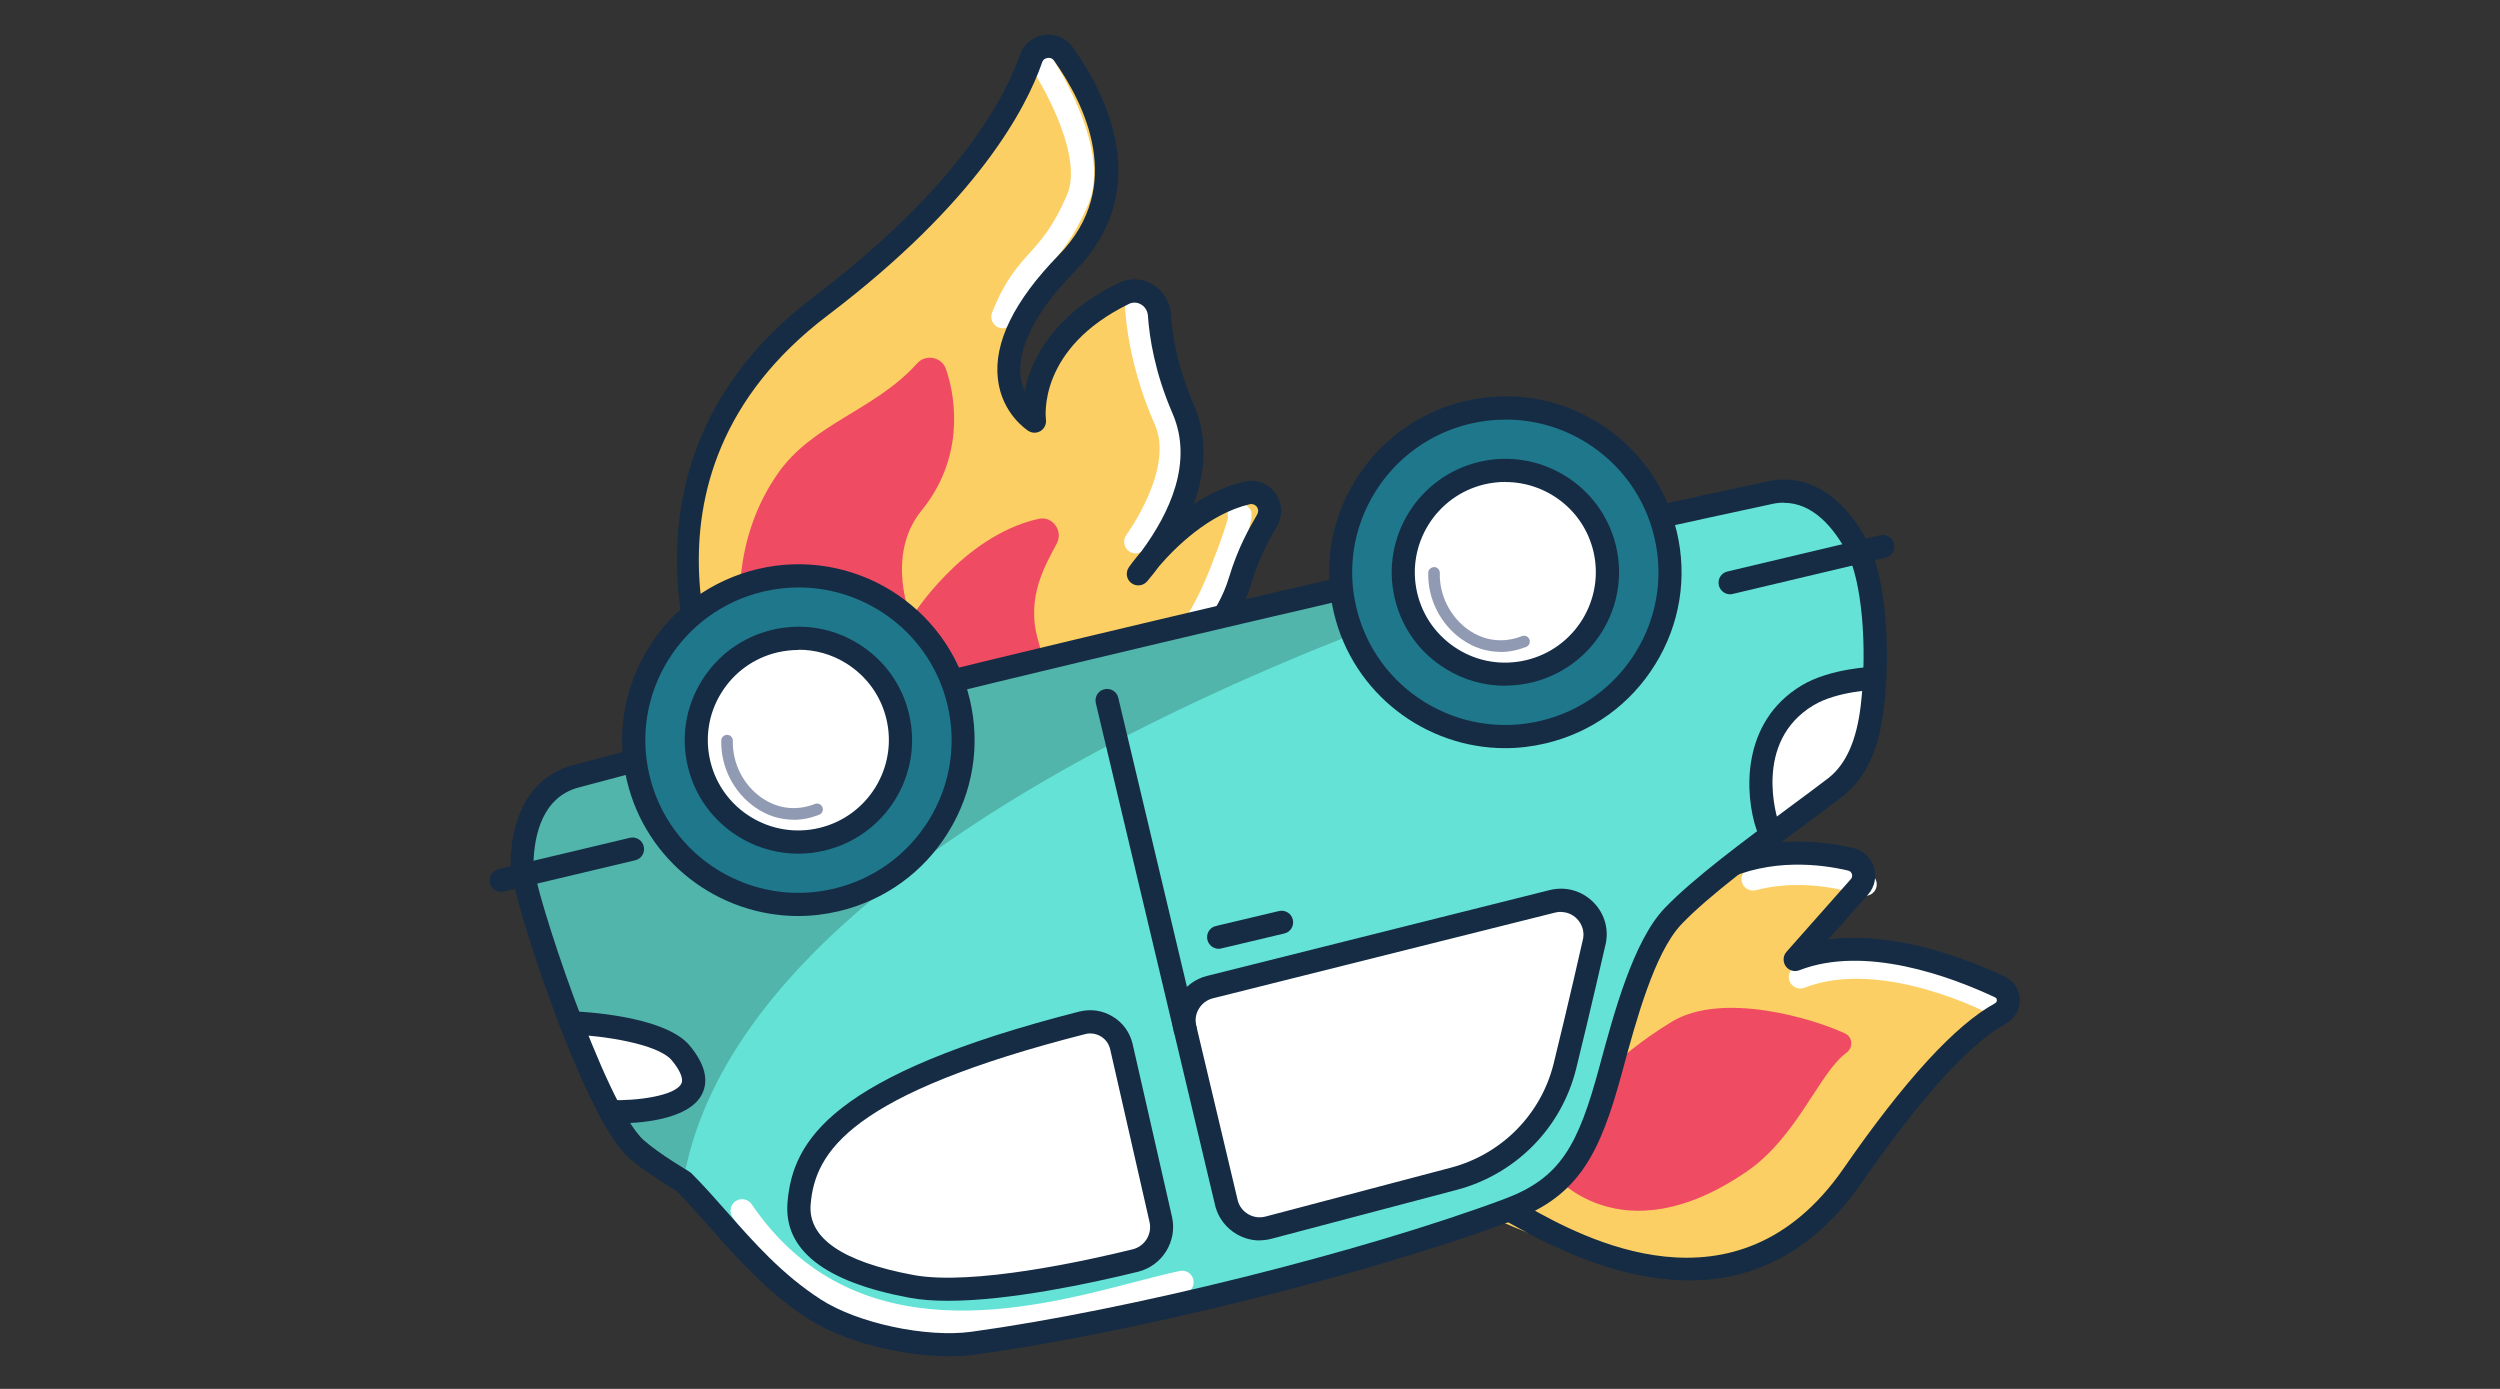<svg width="216" height="120" viewBox="0 0 216 120" fill="none" xmlns="http://www.w3.org/2000/svg">
<rect x="0" y="0" width="216" height="120" fill="#333333" stroke="none"/>
<g clip-path="url(#clip0_4611_253900)">
<path d="M128.75 105.099C132.8 107.089 152.22 115.259 160.64 101.319C166.06 92.339 170.81 88.73 173.51 87.289C174.39 86.819 174.37 85.549 173.47 85.129C169.59 83.299 161.75 80.329 155.64 82.699L161.3 74.789C161.3 74.789 151.7 71.659 143.04 77.989" fill="#FCCF65"/>
<path d="M134.13 101.381C134.13 101.381 139.93 108.761 150.93 101.211C155.28 98.231 157.2 92.651 159.53 90.961C160.13 90.521 160.09 89.611 159.41 89.291C156.62 87.981 148.78 85.641 144.44 88.281C134 94.641 134.12 101.371 134.12 101.371L134.13 101.381Z" fill="#EF4B63"/>
<path d="M172.23 87.668C172.07 87.668 171.91 87.628 171.77 87.548C171.68 87.498 162.52 82.748 155.92 85.338C155.41 85.538 154.83 85.288 154.62 84.778C154.42 84.268 154.67 83.688 155.18 83.478C162.64 80.548 172.29 85.568 172.7 85.778C173.19 86.038 173.37 86.638 173.12 87.128C172.94 87.468 172.59 87.658 172.23 87.658V87.668Z" fill="white"/>
<path d="M161.14 77.402C161.03 77.402 160.91 77.382 160.8 77.342C160.75 77.322 156.24 75.702 151.72 76.912C151.19 77.052 150.64 76.742 150.5 76.202C150.36 75.672 150.67 75.122 151.21 74.982C156.36 73.602 161.29 75.392 161.5 75.472C162.02 75.662 162.28 76.242 162.09 76.752C161.94 77.152 161.56 77.402 161.15 77.402H161.14Z" fill="white"/>
<path d="M145.94 110.63C141.53 110.63 136.57 109.1 131.09 106.04C130.69 105.82 130.23 105.56 130.08 105.5C129.58 105.38 129.24 104.9 129.32 104.38C129.4 103.83 129.91 103.47 130.46 103.54C130.8 103.59 131.17 103.8 132.07 104.3C136.51 106.78 150.02 114.32 159.28 100.96C164.55 93.35 168.95 88.55 172.36 86.69C172.51 86.61 172.53 86.48 172.53 86.41C172.53 86.3 172.47 86.22 172.37 86.17C168.49 84.35 161.13 81.63 155.46 83.83C155.03 84 154.54 83.85 154.28 83.47C154.02 83.09 154.05 82.58 154.35 82.24L159.91 75.96C160.07 75.78 160.03 75.59 160 75.51C159.97 75.42 159.9 75.27 159.69 75.22C157.41 74.68 152.97 74.09 148.83 76.14C148.33 76.38 147.74 76.18 147.49 75.69C147.24 75.2 147.45 74.6 147.94 74.35C152.64 72.02 157.61 72.68 160.15 73.28C160.99 73.48 161.64 74.09 161.9 74.91C162.16 75.74 161.98 76.63 161.4 77.29L157.96 81.17C163.59 80.44 169.71 82.74 173.2 84.37C173.98 84.73 174.48 85.49 174.51 86.35C174.54 87.22 174.07 88.03 173.3 88.45C171.15 89.62 167.25 92.95 160.91 102.1C156.97 107.79 151.96 110.63 145.93 110.63H145.94Z" fill="#152C44"/>
<path d="M70.87 26.457C83.08 17.198 87.4 9.578 88.93 5.448C89.44 4.068 91.29 3.828 92.11 5.048C94.77 9.008 98.04 16.267 92.18 22.727C83.83 31.927 88.86 35.758 88.86 35.758C88.86 35.758 87.45 30.808 97.92 25.227C98.87 24.718 100 25.438 99.99 26.517C99.97 28.558 100.34 31.707 102.23 35.307C105.54 41.617 102.24 44.907 98.36 49.557C98.36 49.557 102.81 43.087 108.87 42.367C109.78 42.258 110.34 43.337 109.81 44.087C109.01 45.208 108.05 47.078 107.16 50.148C104.76 58.438 93.57 61.987 85.07 65.927C75.52 65.767 64.42 66.358 64.17 65.957C63.92 65.558 51.73 40.958 70.89 26.438L70.87 26.457Z" fill="#FCCF65"/>
<path d="M67.65 66.317C67.65 66.317 59.56 52.047 67.15 40.987C70.17 36.578 75.57 35.487 79.25 31.387C79.99 30.567 81.36 30.837 81.73 31.878C82.7 34.697 83.21 39.708 79.61 44.127C76.45 48.008 78.72 53.398 78.72 53.398C78.72 53.398 83.06 46.328 89.73 44.828C90.92 44.557 91.87 45.837 91.32 46.928C90.43 48.667 88.56 51.547 89.71 55.377C92.07 63.218 80.15 66.328 80.15 66.328H67.65V66.317Z" fill="#EF4B63"/>
<path d="M86.65 28.366C86.53 28.366 86.4 28.346 86.28 28.296C85.77 28.096 85.52 27.506 85.72 26.996C86.82 24.226 87.92 23.016 88.97 21.846C89.97 20.736 91.01 19.586 92.19 16.846C93.58 13.616 90.32 7.666 88.95 5.656C88.64 5.196 88.76 4.576 89.21 4.266C89.67 3.956 90.29 4.076 90.6 4.526C90.83 4.856 96.14 12.736 94.03 17.636C92.72 20.676 91.52 22.006 90.46 23.186C89.43 24.326 88.55 25.306 87.58 27.736C87.42 28.126 87.05 28.366 86.65 28.366Z" fill="white"/>
<path d="M98.13 47.812C97.92 47.812 97.71 47.752 97.53 47.612C97.09 47.282 96.99 46.652 97.32 46.212C97.36 46.152 101.48 40.522 99.78 36.682C97.16 30.782 97.17 25.932 97.17 25.732C97.17 25.182 97.62 24.742 98.17 24.742C98.72 24.742 99.17 25.202 99.16 25.752C99.16 25.802 99.16 30.382 101.59 35.872C103.77 40.782 99.11 47.142 98.91 47.412C98.71 47.672 98.41 47.812 98.11 47.812H98.13Z" fill="white"/>
<path d="M97.33 60.769C97.01 60.769 96.7 60.619 96.51 60.339C96.2 59.889 96.31 59.259 96.77 58.949C100.32 56.499 102.49 54.319 104.53 49.179C105.73 46.149 106.03 45.059 106.1 44.709C105.99 44.279 106.18 43.809 106.59 43.579C106.96 43.379 107.44 43.439 107.76 43.719C108.29 44.189 108.56 44.429 106.39 49.919C104.18 55.509 101.71 57.989 97.91 60.599C97.74 60.719 97.54 60.779 97.34 60.779L97.33 60.769Z" fill="white"/>
<path d="M91.49 63.559C91.18 63.559 90.88 63.419 90.69 63.159C90.36 62.719 90.45 62.089 90.9 61.759C91.33 61.439 92.08 61.149 93.21 60.709C97.05 59.229 104.2 56.469 106.19 49.879C106.96 47.319 107.95 45.609 108.61 44.469C108.8 44.129 108.66 43.879 108.59 43.789C108.52 43.699 108.31 43.489 107.96 43.569C104.45 44.409 101.58 47.259 100.15 48.919C99.83 49.349 99.49 49.789 99.12 50.219C98.78 50.629 98.17 50.699 97.75 50.379C97.32 50.059 97.23 49.459 97.53 49.019C97.58 48.949 97.96 48.399 98.63 47.619C101.07 44.309 103.12 39.909 101.31 35.729C99.78 32.199 99.31 29.179 99.18 27.269C99.15 26.869 98.93 26.499 98.58 26.299C98.25 26.109 97.87 26.099 97.54 26.259C89.66 30.109 90.34 36.009 90.37 36.259C90.42 36.639 90.24 37.019 89.92 37.229C89.59 37.439 89.18 37.439 88.85 37.229C88.76 37.169 86.57 35.769 86.22 32.769C85.84 29.609 87.62 25.989 91.48 22.029C97.28 16.089 93.71 8.959 91.07 5.239C90.89 4.979 90.62 4.989 90.51 5.009C90.4 5.019 90.14 5.089 90.04 5.389C88.67 9.349 84.44 17.449 71.5 27.259C52.82 41.419 63.29 61.299 63.4 61.499C63.67 61.969 63.51 62.579 63.04 62.859C62.57 63.129 61.97 62.989 61.69 62.529C61.56 62.319 50.5 40.659 70.29 25.659C82.79 16.169 86.83 8.479 88.12 4.729C88.44 3.819 89.23 3.159 90.2 3.019C91.17 2.879 92.11 3.289 92.68 4.069C95.69 8.299 99.71 16.429 92.89 23.419C89.53 26.859 87.9 29.999 88.18 32.489C88.24 32.999 88.36 33.429 88.53 33.809C89.05 31.209 90.84 27.289 96.65 24.449C97.58 23.999 98.68 24.029 99.57 24.559C100.5 25.099 101.09 26.049 101.16 27.129C101.28 28.879 101.71 31.649 103.13 34.929C104.28 37.579 104.27 40.489 103.13 43.559C104.41 42.719 105.87 41.999 107.47 41.619C108.51 41.369 109.54 41.739 110.17 42.589C110.8 43.429 110.86 44.529 110.34 45.449C109.68 46.589 108.8 48.129 108.09 50.459C105.82 57.989 97.78 61.089 93.92 62.579C93.15 62.869 92.29 63.209 92.08 63.369C91.9 63.499 91.69 63.569 91.49 63.569V63.559Z" fill="#152C44"/>
<path d="M45.089 74.572C45.189 71.142 46.389 67.982 49.719 67.082C70.919 61.362 109.879 52.112 138.389 45.742C143.639 44.572 148.539 43.502 152.909 42.562C156.269 41.842 158.789 44.152 160.409 47.172C161.809 49.752 162.399 55.612 161.759 61.052C161.499 63.242 160.839 66.232 158.599 67.992C155.369 70.522 147.849 75.682 144.519 79.162C141.989 81.822 140.349 87.952 139.159 92.342C137.229 99.522 135.529 102.582 130.279 104.532C118.609 108.882 98.439 114.082 84.069 116.052C79.999 116.602 73.809 115.342 70.369 113.112C67.469 111.232 65.229 108.932 63.199 106.662C61.749 105.052 60.409 103.452 59.019 102.072C59.019 102.072 56.379 100.532 54.939 99.252C51.349 96.062 45.019 76.872 45.089 74.562V74.572Z" fill="#65E2D6"/>
<g opacity="0.2">
<path d="M45.089 74.572C45.189 71.142 46.389 67.982 49.719 67.082C70.919 61.362 109.879 52.112 138.389 45.742C138.589 46.732 138.729 47.392 138.729 47.392C138.729 47.392 64.999 67.282 59.029 102.082C59.029 102.082 56.389 100.542 54.949 99.262C51.359 96.072 45.029 76.882 45.099 74.572H45.089Z" fill="black"/>
</g>
<path d="M83.02 115.282C75.95 115.282 68.65 113.052 63.29 105.172C62.98 104.712 63.1 104.092 63.55 103.782C64.01 103.472 64.63 103.592 64.94 104.042C73.82 117.092 88.97 113.132 98.02 110.772C99.51 110.382 100.79 110.052 101.93 109.812C102.48 109.692 103 110.042 103.11 110.582C103.22 111.122 102.88 111.652 102.34 111.762C101.25 111.992 99.99 112.322 98.53 112.702C94.26 113.822 88.71 115.272 83.01 115.272L83.02 115.282Z" fill="white"/>
<path d="M161.97 58.602C161.97 58.602 158.47 58.702 156.18 60.082C150.12 63.712 152.9 72.252 152.9 72.252L160.34 66.542L162.44 60.632" fill="white"/>
<path d="M49.959 89.026C49.959 89.026 51.459 88.516 54.13 88.707C61.169 89.227 59.459 95.067 59.459 95.067L53.319 96.337L50.639 91.556" fill="white"/>
<path d="M82.02 117.182C77.88 117.182 72.84 115.892 69.85 113.962C66.28 111.652 63.65 108.672 61.33 106.042C60.33 104.912 59.39 103.842 58.43 102.882C57.9 102.562 55.64 101.202 54.3 100.012C50.4 96.552 44.03 77.062 44.1 74.552C44.23 70.012 46.14 67.022 49.47 66.122C74.5 59.372 124.62 47.602 152.72 41.592C156.09 40.872 159.14 42.692 161.31 46.702C162.81 49.482 163.42 55.562 162.77 61.162C162.35 64.752 161.2 67.242 159.24 68.772C158.35 69.472 157.14 70.362 155.79 71.362C152.16 74.042 147.63 77.382 145.28 79.852C142.94 82.312 141.35 88.222 140.18 92.532C138.23 99.772 136.4 103.332 130.67 105.472C118.26 110.092 97.87 115.182 84.24 117.042C83.55 117.132 82.81 117.182 82.03 117.182H82.02ZM154.12 43.432C153.8 43.432 153.47 43.462 153.12 43.542C125.05 49.552 74.98 61.302 49.98 68.042C46.9 68.872 46.16 72.062 46.09 74.602C46.03 76.552 52.28 95.542 55.62 98.512C56.97 99.712 59.52 101.202 59.54 101.222C59.61 101.262 59.68 101.312 59.74 101.372C60.78 102.412 61.77 103.532 62.82 104.722C65.16 107.372 67.58 110.122 70.93 112.282C74.08 114.322 80.05 115.602 83.95 115.062C97.45 113.212 117.66 108.182 129.95 103.602C134.82 101.792 136.35 99.012 138.21 92.092C139.45 87.502 141.12 81.312 143.81 78.482C146.29 75.882 150.89 72.492 154.58 69.762C155.92 68.772 157.11 67.892 157.99 67.212C159.5 66.022 160.41 63.972 160.77 60.942C161.37 55.782 160.84 50.082 159.54 47.662C158.46 45.672 156.69 43.442 154.12 43.442V43.432Z" fill="#152C44"/>
<path d="M133.334 63.248C140.975 61.433 145.701 53.781 143.891 46.156C142.08 38.531 134.418 33.821 126.777 35.636C119.136 37.451 114.409 45.103 116.22 52.728C118.031 60.353 125.693 65.063 133.334 63.248Z" fill="#1F778B"/>
<path d="M130.05 64.642C123.16 64.642 116.91 59.932 115.25 52.962C114.31 49.012 114.97 44.932 117.11 41.482C119.25 38.032 122.6 35.602 126.55 34.662C130.51 33.722 134.59 34.372 138.05 36.502C141.51 38.632 143.93 41.972 144.87 45.922C145.81 49.872 145.15 53.952 143.01 57.402C140.88 60.862 137.52 63.282 133.57 64.222C132.39 64.502 131.21 64.642 130.04 64.642H130.05ZM130.1 36.252C129.07 36.252 128.04 36.372 127.01 36.612C123.57 37.432 120.66 39.532 118.8 42.532C116.95 45.532 116.37 49.072 117.19 52.502C118.87 59.582 126.01 63.962 133.11 62.282C136.55 61.462 139.46 59.362 141.32 56.362C143.17 53.362 143.75 49.822 142.93 46.392C142.12 42.962 140.01 40.062 137.01 38.212C134.9 36.912 132.52 36.252 130.11 36.252H130.1Z" fill="#152C44"/>
<path d="M132.089 58.008C136.828 56.882 139.76 52.136 138.637 47.408C137.514 42.679 132.762 39.758 128.022 40.884C123.283 42.009 120.351 46.755 121.474 51.484C122.597 56.212 127.35 59.133 132.089 58.008Z" fill="white"/>
<path d="M130.03 59.248C128.24 59.248 126.47 58.758 124.91 57.788C122.68 56.418 121.11 54.258 120.51 51.708C119.26 46.448 122.53 41.158 127.8 39.908C133.06 38.658 138.37 41.918 139.62 47.168C140.87 52.428 137.6 57.718 132.33 58.968C131.57 59.148 130.8 59.238 130.04 59.238L130.03 59.248ZM130.07 41.638C129.47 41.638 128.87 41.708 128.26 41.848C124.06 42.848 121.46 47.058 122.45 51.248C122.93 53.278 124.18 54.988 125.95 56.088C127.72 57.188 129.82 57.518 131.86 57.038C136.06 56.038 138.66 51.828 137.67 47.638C136.82 44.058 133.61 41.648 130.07 41.648V41.638Z" fill="#152C44"/>
<path d="M129.64 56.322C128.47 56.322 127.33 55.962 126.31 55.242C124.46 53.952 123.34 51.742 123.4 49.482C123.4 49.202 123.63 49.022 123.91 48.992C124.19 48.992 124.4 49.232 124.4 49.502C124.35 51.432 125.3 53.312 126.88 54.422C128.27 55.392 129.91 55.582 131.49 54.962C131.74 54.862 132.04 54.982 132.14 55.242C132.24 55.502 132.12 55.792 131.86 55.892C131.12 56.182 130.38 56.332 129.64 56.332V56.322Z" fill="#909AB2"/>
<path d="M72.25 77.756C79.891 75.941 84.617 68.289 82.806 60.664C80.995 53.039 73.333 48.329 65.692 50.144C58.051 51.959 53.325 59.611 55.136 67.236C56.947 74.861 64.609 79.571 72.25 77.756Z" fill="#1F778B"/>
<path d="M68.969 79.145C62.079 79.145 55.829 74.445 54.169 67.465C53.229 63.515 53.889 59.435 56.029 55.985C58.159 52.525 61.519 50.105 65.469 49.165C73.639 47.225 81.859 52.275 83.789 60.425C84.729 64.375 84.069 68.455 81.929 71.905C79.799 75.365 76.439 77.785 72.489 78.725C71.309 79.005 70.129 79.145 68.959 79.145H68.969ZM68.999 50.755C67.989 50.755 66.959 50.875 65.939 51.115C62.499 51.935 59.589 54.035 57.729 57.035C55.879 60.035 55.299 63.575 56.119 67.005C57.799 74.085 64.939 78.465 72.039 76.785C75.479 75.965 78.389 73.865 80.249 70.865C82.099 67.865 82.679 64.325 81.859 60.895C80.419 54.845 74.989 50.755 69.009 50.755H68.999Z" fill="#152C44"/>
<path d="M71.005 72.515C75.744 71.39 78.675 66.644 77.552 61.916C76.429 57.187 71.677 54.266 66.938 55.392C62.198 56.517 59.267 61.263 60.39 65.992C61.513 70.72 66.265 73.641 71.005 72.515Z" fill="white"/>
<path d="M68.969 73.757C64.529 73.757 60.489 70.717 59.429 66.227C58.819 63.677 59.249 61.047 60.629 58.817C62.009 56.587 64.169 55.027 66.719 54.417C69.269 53.817 71.909 54.227 74.139 55.607C76.369 56.977 77.939 59.137 78.539 61.687C79.789 66.947 76.519 72.237 71.249 73.487C70.489 73.667 69.729 73.757 68.979 73.757H68.969ZM68.999 56.157C68.389 56.157 67.779 56.227 67.169 56.367C65.139 56.847 63.409 58.097 62.319 59.867C61.219 61.637 60.889 63.737 61.369 65.757C62.359 69.937 66.579 72.537 70.779 71.537C74.979 70.537 77.579 66.327 76.589 62.137C76.109 60.107 74.859 58.397 73.089 57.297C71.839 56.527 70.439 56.137 69.009 56.137L68.999 56.157Z" fill="#152C44"/>
<path d="M68.559 70.823C67.389 70.823 66.249 70.463 65.229 69.743C63.379 68.453 62.259 66.243 62.319 63.983C62.319 63.703 62.569 63.483 62.829 63.492C63.109 63.492 63.319 63.733 63.319 64.002C63.269 65.933 64.219 67.823 65.799 68.922C67.189 69.892 68.829 70.082 70.409 69.463C70.659 69.362 70.959 69.483 71.059 69.743C71.159 70.002 71.039 70.293 70.779 70.392C70.039 70.683 69.299 70.832 68.559 70.832V70.823Z" fill="#909AB2"/>
<path d="M137.71 81.54C137.71 81.54 136.46 87.05 135.21 92.121C134.04 96.871 130.35 100.611 125.61 101.861L109.62 106.081C108.04 106.511 106.4 105.571 105.98 103.991L102.41 88.941C101.98 87.341 102.94 85.691 104.56 85.29L134.14 77.88C136.34 77.331 138.33 79.35 137.73 81.54H137.71Z" fill="white"/>
<path d="M108.84 107.175C108.16 107.175 107.48 106.995 106.87 106.645C105.95 106.115 105.29 105.265 105.01 104.245L101.43 89.165C101.16 88.165 101.3 87.085 101.84 86.156C102.38 85.225 103.26 84.575 104.3 84.315L133.88 76.906C135.26 76.555 136.69 76.956 137.69 77.975C138.68 78.986 139.05 80.405 138.68 81.765C138.59 82.145 137.38 87.475 136.18 92.335C134.92 97.445 130.97 101.455 125.86 102.805L109.87 107.025C109.53 107.115 109.18 107.165 108.83 107.165L108.84 107.175ZM134.86 78.785C134.7 78.785 134.53 78.805 134.37 78.845L104.79 86.255C104.27 86.385 103.84 86.716 103.57 87.175C103.3 87.635 103.23 88.165 103.37 88.675L106.95 103.755C107.08 104.235 107.41 104.655 107.86 104.915C108.31 105.175 108.85 105.245 109.36 105.105L125.36 100.885C129.75 99.725 133.16 96.275 134.24 91.875C135.47 86.875 136.72 81.375 136.73 81.315C136.73 81.305 136.73 81.285 136.74 81.275C136.93 80.595 136.74 79.895 136.25 79.385C135.87 78.995 135.37 78.796 134.85 78.796L134.86 78.785Z" fill="#152C44"/>
<path d="M96.889 90.436L100.29 105.356C100.65 106.936 99.68 108.516 98.1 108.906C93.37 110.066 83.879 112.096 78.719 111.136C75.169 110.476 68.639 108.856 69.04 103.976C69.45 98.846 73.059 93.576 93.499 88.366C95.01 87.986 96.54 88.916 96.889 90.426V90.436Z" fill="white"/>
<path d="M81.91 112.389C80.68 112.389 79.53 112.309 78.54 112.119C71.24 110.759 67.71 107.989 68.04 103.899C68.47 98.559 71.82 92.869 93.25 87.399C94.25 87.149 95.28 87.299 96.15 87.839C97.03 88.369 97.63 89.219 97.86 90.209L101.26 105.129C101.74 107.229 100.43 109.359 98.33 109.879C94.17 110.899 87.2 112.389 81.9 112.389H81.91ZM94.19 89.289C94.04 89.289 93.9 89.309 93.75 89.349C73.54 94.509 70.41 99.469 70.04 104.069C69.8 106.969 72.79 109.019 78.91 110.159C83.99 111.109 93.86 108.929 97.87 107.939C98.91 107.679 99.56 106.629 99.32 105.579L95.92 90.659C95.81 90.189 95.53 89.799 95.12 89.549C94.84 89.379 94.52 89.289 94.2 89.289H94.19Z" fill="#152C44"/>
<path d="M152.71 72.352C152.29 72.352 151.91 72.092 151.76 71.672C150.77 68.772 150.32 62.432 155.66 59.222C158.15 57.732 161.78 57.612 161.94 57.602H161.97C162.51 57.602 162.95 58.032 162.97 58.572C162.99 59.122 162.55 59.582 162 59.602C161.97 59.602 158.73 59.712 156.69 60.932C151.41 64.102 153.56 70.742 153.66 71.022C153.84 71.542 153.55 72.112 153.03 72.292C152.92 72.332 152.82 72.342 152.71 72.342V72.352Z" fill="#152C44"/>
<path d="M53.3 97.051C53.04 97.051 52.84 97.051 52.7 97.051C52.15 97.031 51.72 96.571 51.74 96.021C51.76 95.471 52.2 95.001 52.77 95.051C54.92 95.121 58.33 94.711 58.87 93.621C59.07 93.221 58.77 92.491 58.05 91.621C56.85 90.171 52.04 89.471 49.29 89.371C48.74 89.351 48.31 88.891 48.33 88.331C48.35 87.781 48.82 87.321 49.37 87.371C50.19 87.401 57.43 87.731 59.59 90.341C60.89 91.911 61.25 93.311 60.67 94.501C59.54 96.811 55.12 97.061 53.3 97.061V97.051Z" fill="#152C44"/>
<path d="M149.48 51.347C149.03 51.347 148.62 51.037 148.51 50.577C148.38 50.037 148.71 49.497 149.25 49.377L162.44 46.247C162.98 46.117 163.52 46.447 163.64 46.987C163.77 47.527 163.44 48.067 162.9 48.187L149.71 51.317C149.63 51.337 149.55 51.347 149.48 51.347Z" fill="#152C44"/>
<path d="M43.3 77.057C42.85 77.057 42.44 76.747 42.33 76.287C42.2 75.747 42.53 75.207 43.07 75.087L54.42 72.387C54.96 72.257 55.5 72.597 55.62 73.127C55.75 73.667 55.42 74.207 54.88 74.327L43.53 77.027C43.45 77.047 43.37 77.057 43.3 77.057Z" fill="#152C44"/>
<path d="M105.29 81.975C104.84 81.975 104.43 81.665 104.32 81.205C104.19 80.665 104.52 80.125 105.06 80.005L110.5 78.715C111.04 78.585 111.58 78.925 111.7 79.455C111.83 79.995 111.5 80.535 110.96 80.655L105.52 81.945C105.44 81.965 105.36 81.975 105.29 81.975Z" fill="#152C44"/>
<path d="M102.4 89.942C101.95 89.942 101.54 89.632 101.43 89.172L94.68 60.752C94.55 60.212 94.88 59.672 95.42 59.552C95.96 59.422 96.5 59.752 96.62 60.292L103.37 88.712C103.5 89.252 103.17 89.792 102.63 89.912C102.55 89.932 102.47 89.942 102.4 89.942Z" fill="#152C44"/>
</g>
<defs>
<clipPath id="clip0_4611_253900">
<rect width="132.21" height="114.18" fill="white" transform="translate(42.3 3)"/>
</clipPath>
</defs>
</svg>
